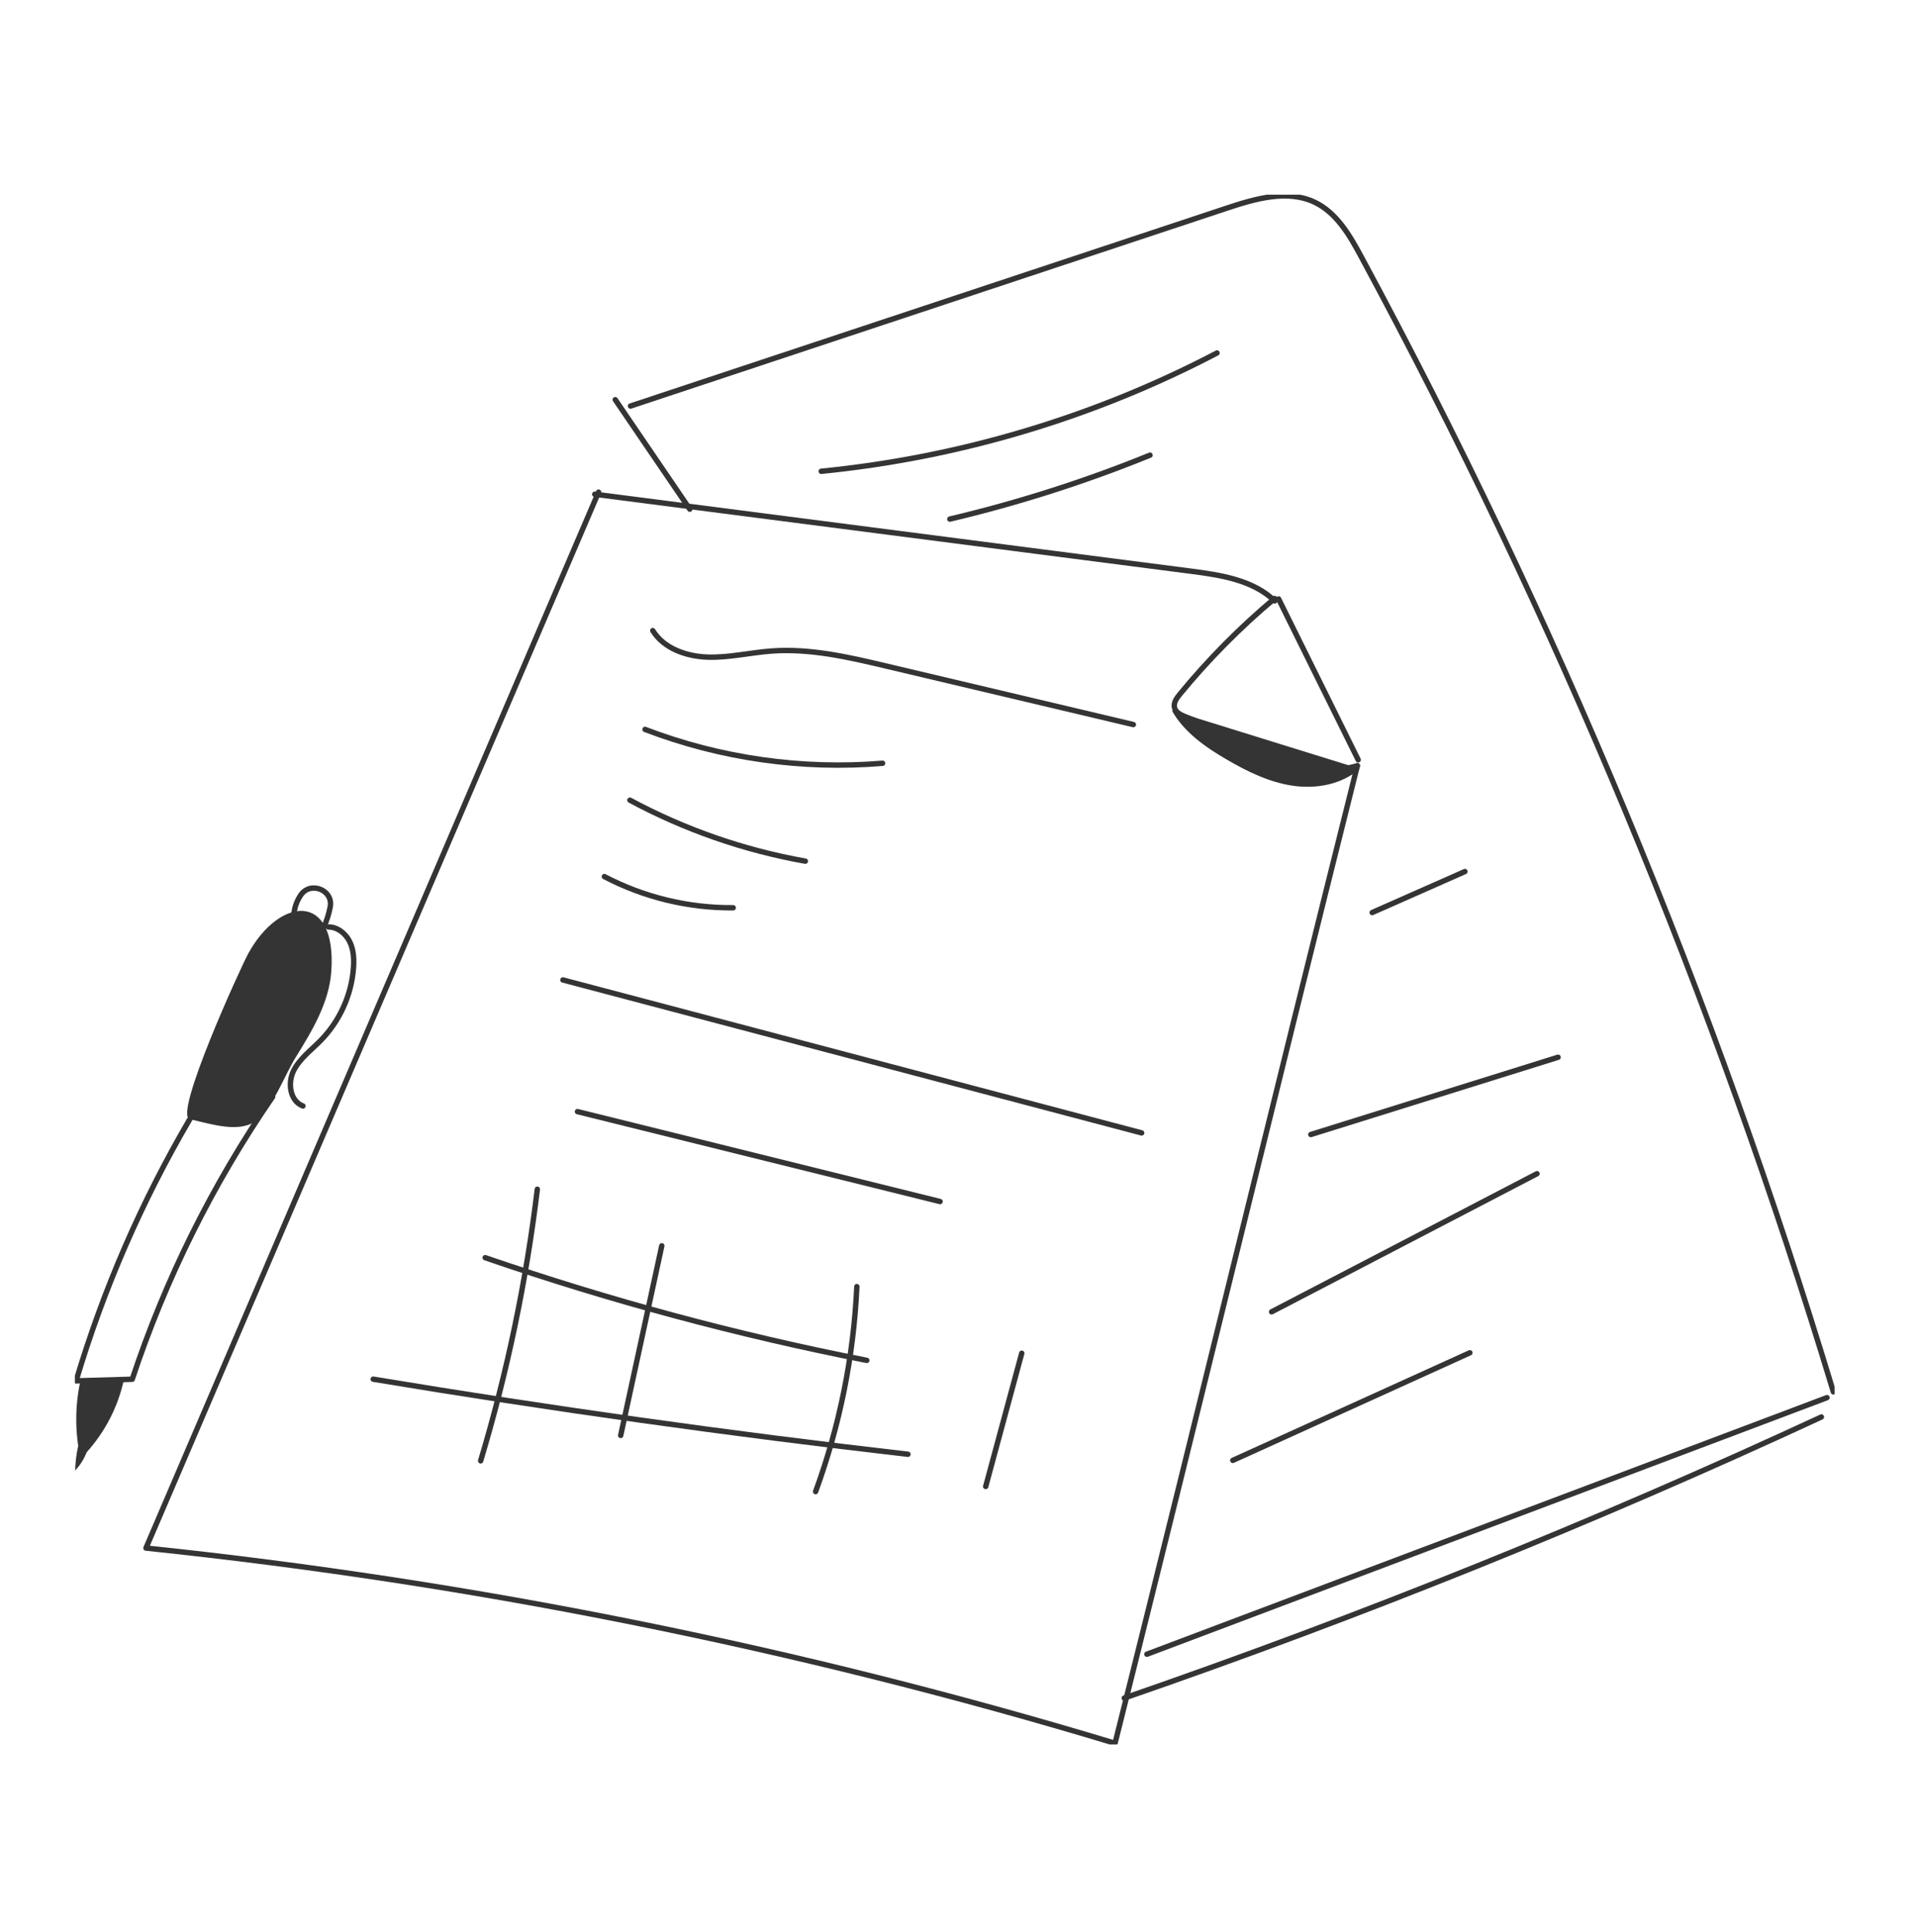<svg width="256" height="258" viewBox="0 0 256 258" fill="none" xmlns="http://www.w3.org/2000/svg">
<g clip-path="url(#clip0_3047_48727)">
<path d="M79.932 65.731C59.784 112.744 39.64 159.757 19.492 206.766C63.329 211.35 106.725 220.093 148.904 232.839C161.482 182.618 168.684 152.497 181.262 102.281" stroke="#343434" stroke-width="0.72" stroke-linecap="round" stroke-linejoin="round"/>
<path d="M153.158 220.946C183.432 209.522 213.706 198.099 243.98 186.675" stroke="#343434" stroke-width="0.72" stroke-linecap="round" stroke-linejoin="round"/>
<path d="M92.116 68.009C88.801 63.135 85.481 58.261 82.165 53.387" stroke="#343434" stroke-width="0.72" stroke-linecap="round" stroke-linejoin="round"/>
<path d="M84.2 54.231C110.75 45.421 137.3 36.606 163.845 27.796C167.668 26.527 171.959 25.281 175.588 27.023C178.513 28.43 180.247 31.442 181.779 34.288C207.817 82.565 228.976 133.438 244.834 185.902" stroke="#343434" stroke-width="0.72" stroke-linecap="round" stroke-linejoin="round"/>
<path d="M87.174 84.231C88.661 86.639 91.694 87.685 94.533 87.77C97.372 87.855 100.175 87.167 103.01 86.957C108.19 86.573 113.338 87.774 118.392 88.972C129.376 91.572 140.364 94.177 151.348 96.777" stroke="#343434" stroke-width="0.72" stroke-linecap="round" stroke-linejoin="round"/>
<path d="M86.141 97.424C96.191 101.28 107.125 102.839 117.862 101.946" stroke="#343434" stroke-width="0.72" stroke-linecap="round" stroke-linejoin="round"/>
<path d="M84.12 106.874C91.424 110.81 99.367 113.571 107.547 115.023" stroke="#343434" stroke-width="0.72" stroke-linecap="round" stroke-linejoin="round"/>
<path d="M80.71 117.082C85.98 119.852 91.95 121.295 97.911 121.246" stroke="#343434" stroke-width="0.72" stroke-linecap="round" stroke-linejoin="round"/>
<path d="M75.171 130.887C100.935 137.696 126.694 144.509 152.458 151.318" stroke="#343434" stroke-width="0.72" stroke-linecap="round" stroke-linejoin="round"/>
<path d="M77.116 148.472C93.257 152.475 109.398 156.482 125.539 160.485" stroke="#343434" stroke-width="0.72" stroke-linecap="round" stroke-linejoin="round"/>
<path d="M64.793 167.982C81.433 173.714 98.473 178.302 115.75 181.698" stroke="#343434" stroke-width="0.72" stroke-linecap="round" stroke-linejoin="round"/>
<path d="M109.667 62.947C128.091 61.125 146.145 55.723 162.525 47.145" stroke="#343434" stroke-width="0.72" stroke-linecap="round" stroke-linejoin="round"/>
<path d="M126.846 69.332C135.961 67.174 144.905 64.319 153.576 60.794" stroke="#343434" stroke-width="0.72" stroke-linecap="round" stroke-linejoin="round"/>
<path d="M175.054 151.532C186.06 148.092 197.066 144.652 208.068 141.212" stroke="#343434" stroke-width="0.72" stroke-linecap="round" stroke-linejoin="round"/>
<path d="M169.812 175.215C181.626 169.068 193.441 162.916 205.252 156.768" stroke="#343434" stroke-width="0.72" stroke-linecap="round" stroke-linejoin="round"/>
<path d="M164.632 195.056C175.184 190.267 185.737 185.473 196.29 180.684" stroke="#343434" stroke-width="0.72" stroke-linecap="round" stroke-linejoin="round"/>
<path d="M183.244 121.885L195.629 116.408" stroke="#343434" stroke-width="0.72" stroke-linecap="round" stroke-linejoin="round"/>
<path d="M49.843 184.209C73.553 188.149 97.368 191.495 121.249 194.239" stroke="#343434" stroke-width="0.72" stroke-linecap="round" stroke-linejoin="round"/>
<path d="M71.757 158.841C70.279 171.118 67.745 183.266 64.187 195.114" stroke="#343434" stroke-width="0.72" stroke-linecap="round" stroke-linejoin="round"/>
<path d="M88.378 166.396C86.55 174.84 84.722 183.279 82.889 191.723" stroke="#343434" stroke-width="0.72" stroke-linecap="round" stroke-linejoin="round"/>
<path d="M114.425 171.847C113.998 181.18 112.134 190.446 108.917 199.224" stroke="#343434" stroke-width="0.72" stroke-linecap="round" stroke-linejoin="round"/>
<path d="M136.447 180.746C134.843 186.679 133.235 192.608 131.631 198.541" stroke="#343434" stroke-width="0.72" stroke-linecap="round" stroke-linejoin="round"/>
<path d="M25.346 149.486C28.208 150.125 32.13 151.461 34.353 149.562C36.577 147.663 37.952 143.714 39.488 141.225C41.694 137.656 43.962 133.903 44.245 129.721C44.978 119.012 37.314 119.767 33.154 127.358C32.161 129.167 23.104 148.986 25.346 149.486Z" fill="#343434"/>
<path d="M25.346 149.486C18.908 160.477 13.796 172.24 10.162 184.437C12.659 184.365 15.162 184.289 17.659 184.218C22.089 170.846 28.423 158.104 36.415 146.484" stroke="#343434" stroke-width="0.72" stroke-linecap="round" stroke-linejoin="round"/>
<path d="M10.71 184.553C9.991 187.926 10.009 191.451 10.759 194.819C13.688 191.929 15.741 188.163 16.572 184.142" fill="#343434"/>
<path d="M11.334 190.329C10.53 192.25 10.09 194.323 10.036 196.401C11.402 194.985 12.148 192.992 12.044 191.031" fill="#343434"/>
<path d="M39.245 122.238C39.294 121.286 39.618 120.37 40.144 119.58C41.424 117.636 44.533 118.851 44.097 121.134C43.913 122.104 43.612 123.046 43.198 123.94" stroke="#343434" stroke-width="0.72" stroke-linecap="round" stroke-linejoin="round"/>
<path d="M43.846 123.81C45.063 123.801 46.155 124.677 46.694 125.763C47.233 126.848 47.291 128.104 47.202 129.31C46.932 132.907 45.351 136.396 42.817 138.978C41.537 140.283 39.996 141.404 39.192 143.044C38.388 144.683 38.742 147.087 40.458 147.721" stroke="#343434" stroke-width="0.72" stroke-linecap="round" stroke-linejoin="round"/>
<path d="M150.135 226.803C181.779 215.871 212.866 203.335 243.23 189.262" stroke="#343434" stroke-width="0.72" stroke-linecap="round" stroke-linejoin="round"/>
<path d="M170.75 80.001L181.374 101.486" stroke="#343434" stroke-width="0.72" stroke-linecap="round" stroke-linejoin="round"/>
<path d="M170.211 79.938C165.606 83.798 161.366 88.087 157.556 92.725C157.116 93.261 156.653 93.926 156.864 94.588C157.053 95.182 157.7 95.486 158.284 95.722C162.331 97.349 166.375 98.979 170.422 100.605C173.886 101.999 177.704 103.411 181.262 102.276" stroke="#343434" stroke-width="0.72" stroke-linecap="round" stroke-linejoin="round"/>
<path d="M79.425 66.012C105.952 69.439 132.484 72.861 159.012 76.288C163.019 76.806 167.331 77.463 170.229 80.264" stroke="#343434" stroke-width="0.72" stroke-linecap="round" stroke-linejoin="round"/>
<path d="M156.487 94.887C158.104 97.8 160.975 99.797 163.863 101.477C166.604 103.067 169.51 104.492 172.65 104.948C175.791 105.404 179.214 104.778 181.572 102.674" fill="#343434"/>
<path d="M156.658 95.061C162.799 98.443 169.578 100.485 176.298 102.504C177.152 102.759 178.014 103.018 178.908 103.067C179.802 103.116 180.732 102.924 181.433 102.375C181.375 102.719 181.316 103.063 181.258 103.407" fill="#343434"/>
</g>
<defs>
<clipPath id="clip0_3047_48727">
<rect width="235" height="207" fill="white" transform="translate(10 26)"/>
</clipPath>
</defs>
</svg>

